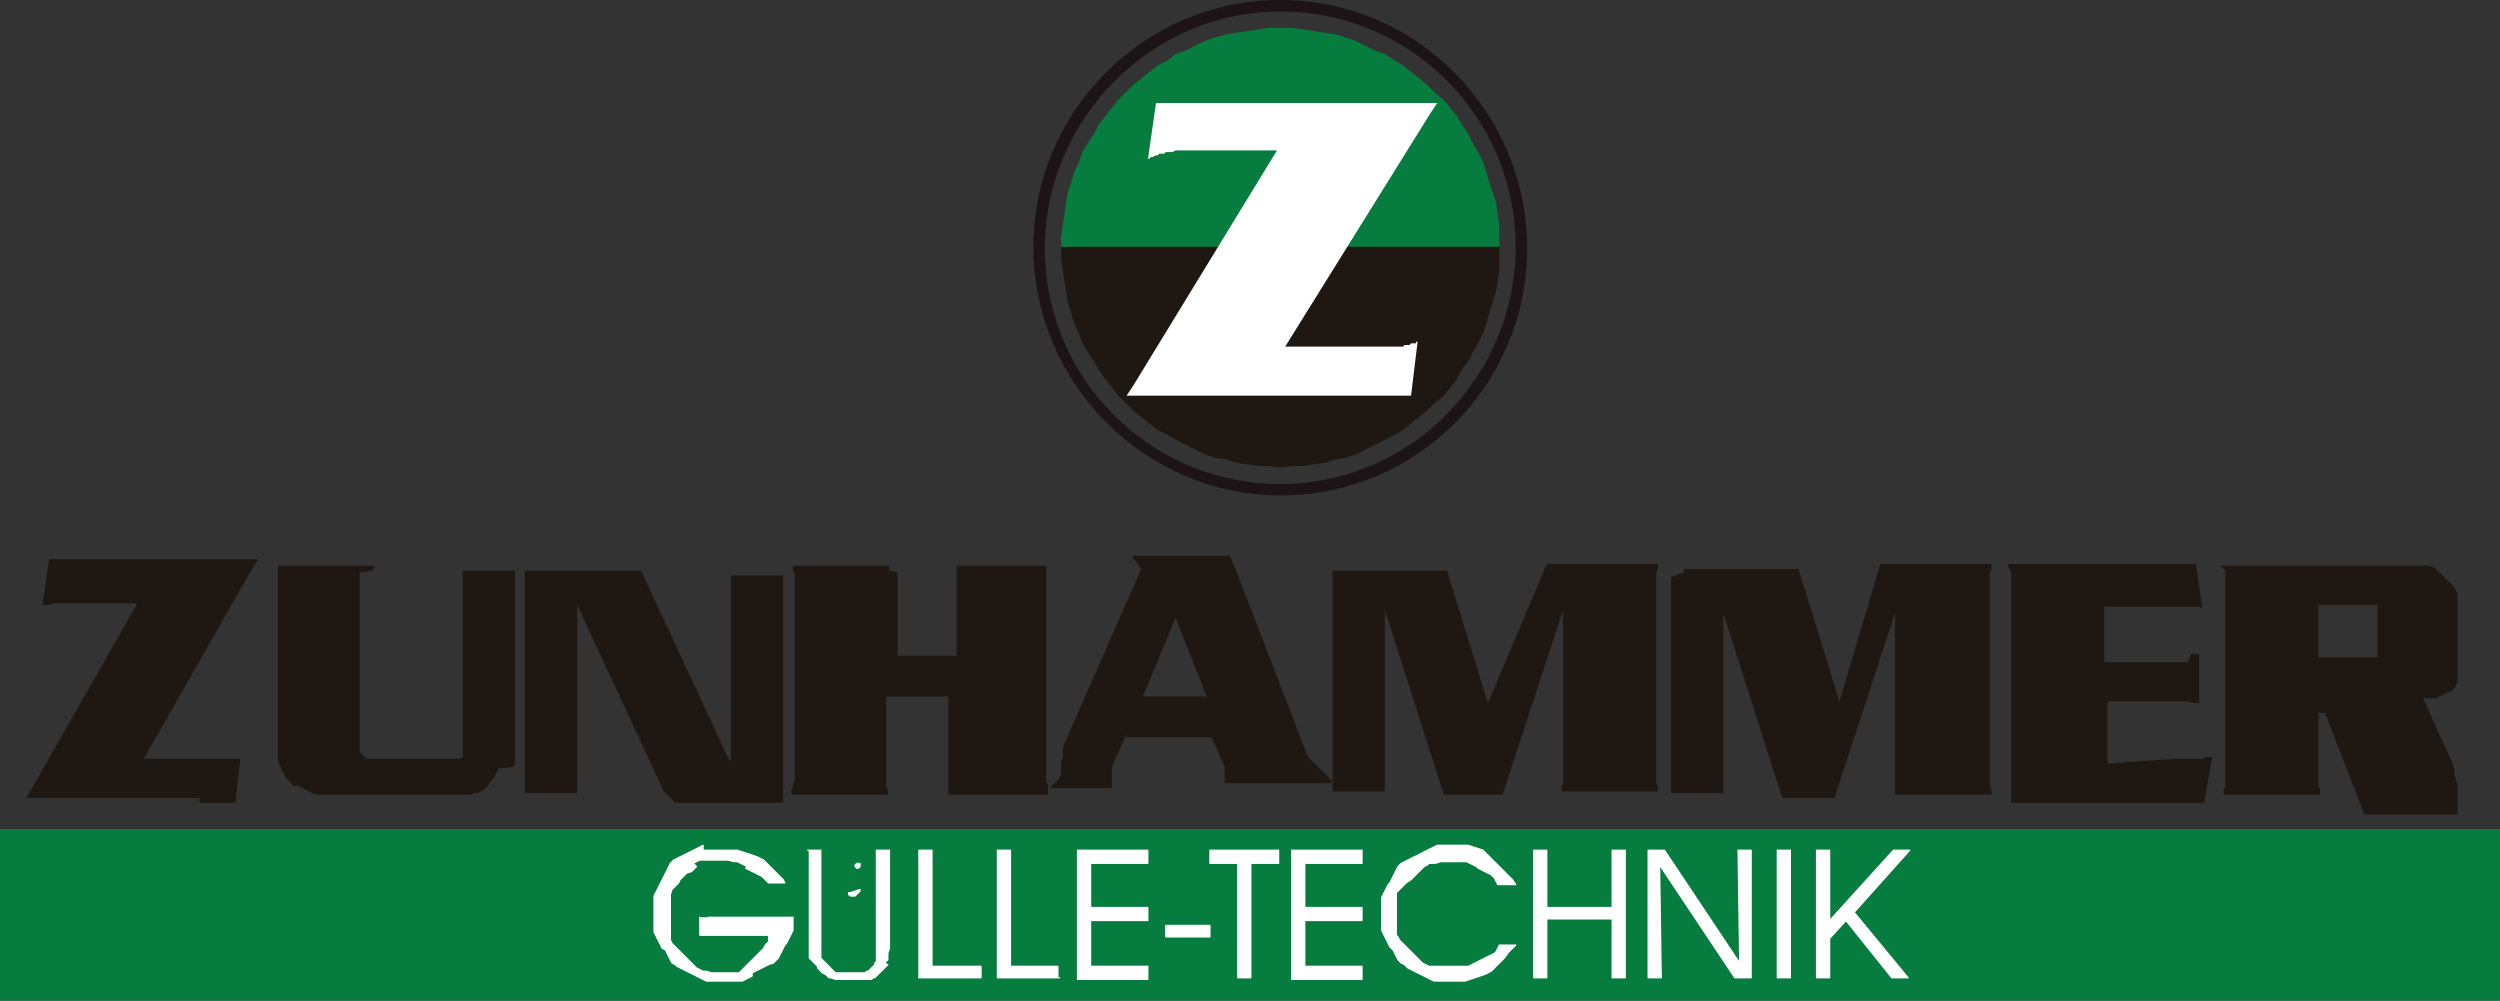 <?xml version="1.0" encoding="utf-8"?>
<!-- Generator: Adobe Illustrator 28.3.0, SVG Export Plug-In . SVG Version: 6.00 Build 0)  -->
<svg version="1.1" id="Ebene_1" xmlns="http://www.w3.org/2000/svg" xmlns:xlink="http://www.w3.org/1999/xlink" x="0px" y="0px"
	 viewBox="0 0 152.9 61.2" style="enable-background:new 0 0 152.9 61.2;" xml:space="preserve">
<rect x="0" y="0" width="152.9" height="61.2" fill="#333333" stroke="none"/>
<style type="text/css">
	.st0{fill-rule:evenodd;clip-rule:evenodd;fill:#077C3F;}
	.st1{fill-rule:evenodd;clip-rule:evenodd;fill:#1F1812;}
	.st2{fill-rule:evenodd;clip-rule:evenodd;fill:#FFFFFF;}
	.st3{fill:#077C3F;}
	.st4{fill:none;stroke:#FFFFFF;stroke-width:7.600000e-02;stroke-linecap:round;stroke-linejoin:round;}
	.st5{fill:#1C1417;}
</style>
<polygon class="st0" points="78.3,15.1 64.9,15.1 64.9,14.5 65,13.8 65.1,13.1 65.2,12.4 65.3,11.8 65.5,11.2 65.7,10.5 66,9.9 
	66.2,9.3 66.5,8.8 66.9,8.2 67.2,7.6 67.6,7.1 68,6.6 68.4,6.1 68.8,5.7 69.3,5.2 69.8,4.8 70.3,4.4 70.8,4 71.4,3.7 71.9,3.3 
	72.5,3.1 73.1,2.8 73.7,2.5 74.3,2.3 75,2.1 75.6,2 76.3,1.9 77,1.8 77.6,1.7 78.3,1.7 79,1.7 79.7,1.8 80.4,1.9 81,2 81.7,2.1 
	82.3,2.3 82.9,2.5 83.5,2.8 84.1,3.1 84.7,3.3 85.3,3.7 85.8,4 86.3,4.4 86.8,4.8 87.3,5.2 87.8,5.7 88.3,6.1 88.7,6.6 89.1,7.1 
	89.4,7.6 89.8,8.2 90.1,8.8 90.4,9.3 90.7,9.9 90.9,10.5 91.1,11.2 91.3,11.8 91.5,12.4 91.6,13.1 91.7,13.8 91.7,14.5 91.7,15.1 
	"/>
<polygon class="st1" points="78.3,15.1 91.7,15.1 91.7,15.8 91.7,16.5 91.6,17.2 91.5,17.8 91.3,18.5 91.1,19.1 90.9,19.8 
	90.7,20.4 90.4,21 90.1,21.5 89.8,22.1 89.4,22.6 89.1,23.2 88.7,23.7 88.3,24.2 87.8,24.6 87.3,25.1 86.8,25.5 86.3,25.9 
	85.8,26.3 85.3,26.6 84.7,26.9 84.1,27.2 83.5,27.5 82.9,27.8 82.3,28 81.7,28.1 81,28.3 80.4,28.4 79.7,28.5 79,28.5 78.3,28.6 
	77.6,28.5 77,28.5 76.3,28.4 75.6,28.3 75,28.1 74.3,28 73.7,27.8 73.1,27.5 72.5,27.2 71.9,26.9 71.4,26.6 70.8,26.3 70.3,25.9 
	69.8,25.5 69.3,25.1 68.8,24.6 68.4,24.2 68,23.7 67.6,23.2 67.2,22.6 66.9,22.1 66.5,21.5 66.2,21 66,20.4 65.7,19.8 65.5,19.1 
	65.3,18.5 65.2,17.8 65.1,17.2 65,16.5 64.9,15.8 64.9,15.1 "/>
<polygon class="st2" points="83.3,24.2 68.9,24.2 69.3,23.6 78.1,9.2 78.1,9.2 72.5,9.2 72.3,9.2 72.1,9.2 71.9,9.2 71.7,9.3 
	71.6,9.3 71.4,9.3 71.3,9.3 71.2,9.4 71,9.4 70.9,9.4 70.8,9.5 70.7,9.5 70.5,9.6 70.4,9.6 70.3,9.7 70.3,9.7 70.3,9.7 70.3,9.7 
	70.3,9.7 70.3,9.7 70.3,9.7 70.2,9.7 70.2,9.7 70.2,9.7 70.2,9.7 70.2,9.8 70.2,9.8 70.2,9.8 70.2,9.8 70.7,6.3 87.9,6.3 87.5,6.9 
	78.6,21.2 78.6,21.2 84.5,21.2 84.7,21.2 84.9,21.2 85.1,21.2 85.2,21.2 85.4,21.2 85.5,21.2 85.6,21.2 85.7,21.2 85.8,21.2 
	85.9,21.1 86,21.1 86.1,21.1 86.2,21.1 86.3,21 86.3,21 86.3,21 86.4,21 86.4,21 86.4,21 86.4,21 86.5,21 86.5,21 86.5,21 86.6,21 
	86.6,20.9 86.6,20.9 86.6,20.9 86.7,20.9 86.7,20.9 86.7,20.9 86.3,24.2 "/>
<rect y="50.7" class="st3" width="152.9" height="10.6"/>
<path class="st2" d="M52.6,52.8L52.6,52.8l0,0.1l0,0l0,0.1l0,0l0,0l0,0l0,0l0,0l0,0l-0.1,0.1l0,0l0,0l0,0h-0.1l0,0l0,0l0,0l0,0
	l-0.1-0.1l0,0l0,0l0,0l0,0l0,0l0,0l0,0v-0.1l0,0l0,0l0,0l0,0l0,0l0,0l0.1-0.1l0,0l0,0l0,0l0,0l0,0l0,0h0.1l0,0l0,0l0,0l0,0l0,0
	l0.1,0.1l0,0l0,0l0,0l0,0l0,0L52.6,52.8L52.6,52.8L52.6,52.8L52.6,52.8z M52.6,54.4L52.6,54.4l0,0.1l0,0l0,0l0,0l0,0l0,0l-0.1,0.1
	l-0.1,0.1l-0.1,0.1l0,0l0,0l0,0H52l0,0l0,0l0,0l0,0l0,0l0,0l-0.1-0.1l0,0l0,0l0,0l0,0l0,0v-0.1l0,0l0,0l0,0l0,0l0,0l0,0l0,0l0,0l0,0
	l0,0l0,0l0,0l0,0l0,0h0.1l0,0l0,0l0,0l0,0l0,0l0,0l0,0l0,0l0,0l0,0l0,0L52.6,54.4L52.6,54.4L52.6,54.4L52.6,54.4z M49.4,52h0.8v5.2
	l0,0.1v0.1l0,0.1l0,0.1l0,0.1l0,0.1l0,0.1l0,0.1l0,0.1l0,0.1l0,0.1l0,0.1l0,0.1l0,0.1l0.1,0.1l0.1,0.1l0.1,0.1l0.1,0.1l0.1,0.1
	l0.1,0.1l0.1,0.1l0.1,0.1l0.1,0.1l0.1,0l0.1,0l0.1,0l0.1,0l0.1,0l0.1,0h0.3l0.1,0l0.1,0l0.1,0l0.1,0l0.1,0l0.1,0l0.1,0l0.1,0l0.1,0
	l0.1-0.1l0.1,0l0.1-0.1l0.1-0.1l0.1-0.1l0.1-0.1l0-0.1l0.1-0.1l0-0.1l0-0.1l0-0.1l0-0.1l0-0.1l0-0.1l0-0.2l0-0.3l0-0.3l0-0.3V52h0.8
	v5l0,0.2v0.2l0,0.2l0,0.2l0,0.2l-0.1,0.3l0,0.1l0,0.1l0,0.1l0,0.1l-0.1,0.1l-0.1,0.1L54.3,59l-0.1,0.1l-0.1,0.1L54,59.3l-0.1,0.1
	l-0.1,0.1l-0.1,0.1l-0.1,0.1l-0.1,0.1l-0.1,0l-0.1,0.1l-0.1,0l-0.1,0l-0.1,0l-0.1,0l-0.2,0l-0.1,0l-0.2,0H52l-0.2,0l-0.2,0l-0.2,0
	l-0.2,0l-0.1,0l-0.3-0.1l-0.1,0l-0.1-0.1l-0.1-0.1l-0.2-0.1l-0.1-0.1l-0.1-0.1l-0.1-0.1L50,59.1L49.9,59l-0.1-0.1l-0.1-0.1l-0.1-0.1
	l-0.1-0.1l0-0.1l0-0.1l0-0.1l0-0.2l0-0.2l0-0.2l0-0.2l0-0.2v-0.2l0-0.2V52L49.4,52z M43.3,56.1h5.2l0,0.2l0,0.2l0,0.2l0,0.2
	l-0.1,0.2l-0.1,0.2l-0.1,0.2l-0.1,0.2L48,57.8L47.9,58l-0.1,0.2l-0.1,0.2l-0.1,0.2l-0.1,0.1l-0.1,0.1l-0.1,0.1L47,59l-0.2,0.1
	l-0.2,0.1l-0.2,0.1l-0.2,0.1l-0.2,0.1L46,59.7l-0.2,0.1l-0.2,0.1l-0.2,0.1l-0.2,0l-0.2,0l-0.2,0l-0.2,0l-0.2,0l-0.2,0l-0.2,0l-0.2,0
	l-0.2,0l-0.2,0l-0.2,0l-0.2-0.1l-0.2-0.1l-0.2-0.1l-0.2-0.1l-0.2-0.1L42,59.4l-0.2-0.1l-0.2-0.1l-0.2-0.1L41.3,59l-0.2-0.1L41,58.7
	l-0.1-0.2l-0.1-0.2l-0.1-0.2L40.5,58l-0.1-0.2l-0.1-0.2l-0.1-0.2l-0.1-0.2l-0.1-0.2l0-0.2l0-0.2l0-0.2l0-0.2l0-0.2l0-0.2l0-0.2
	l0-0.2l0-0.2l0-0.2l0-0.2l0.1-0.2l0.1-0.2l0.1-0.2l0.1-0.2l0.1-0.2l0.1-0.2l0.1-0.2l0.1-0.2l0.1-0.2l0.1-0.2l0.2-0.2l0.2-0.1
	l0.2-0.1l0.2-0.1l0.2-0.1l0.2-0.1l0.2-0.1l0.2-0.1l0.2-0.1l0.2-0.1L43,52l0.2,0l0.2,0l0.2,0l0.2,0l0.2,0h0.2l0.3,0l0.3,0l0.3,0
	l0.3,0.1l0.3,0.1l0.3,0.1l0.3,0.1l0.2,0.1l0.2,0.1l0.2,0.2l0.2,0.2l0.2,0.2l0.2,0.2l0.2,0.2l0.2,0.2L48,54h-1l-0.2-0.2l-0.2-0.2
	l-0.2-0.1l-0.2-0.1l-0.2-0.1l-0.2-0.1l-0.2-0.1L45.7,53l-0.2-0.1l-0.2-0.1l-0.2-0.1l-0.2,0l-0.4-0.1l-0.2,0H44l-0.2,0l-0.2,0l-0.2,0
	l-0.2,0l-0.2,0l-0.2,0l-0.2,0.1l-0.2,0.1L42.6,53l-0.1,0.1l-0.1,0.1l-0.1,0.1L42,53.4l-0.1,0.1l-0.1,0.1l-0.1,0.1l-0.1,0.1L41.5,54
	l-0.1,0.1l-0.1,0.1l-0.1,0.1l-0.1,0.1L41,54.7L41,54.8l0,0.1l0,0.2l0,0.2l0,0.2l0,0.2l0,0.2l0,0.2l0,0.2l0,0.2l0,0.2l0,0.2l0,0.2
	l0,0.2l0,0.2l0.1,0.2l0.1,0.1l0.1,0.1l0.1,0.1l0.1,0.1l0.1,0.1l0.1,0.1l0.1,0.1l0.1,0.1l0.1,0.1l0.1,0.1l0.1,0.1l0.1,0.1l0.1,0.1
	l0.1,0.1l0.1,0.1l0.2,0.1l0.2,0.1l0.2,0l0.3,0.1l0.2,0l0.2,0l0.2,0h0.3l0.1,0l0.1,0l0.1,0l0.1,0l0.1,0l0.1,0l0.1,0l0.1,0l0.1-0.1
	l0.1-0.1l0.1-0.1l0.1-0.1l0.2-0.2l0.1-0.1l0.1-0.1l0.1-0.1l0.1-0.1l0.1-0.1l0.1-0.1l0.1-0.1l0.1-0.1l0.1-0.1l0.1-0.2l0.1-0.1
	l0.1-0.1l0-0.1l0-0.1l0-0.1l0-0.1h-4.2V56.1z M60,59.8h-3.8V52H57v7.1H60V59.8z M64.8,59.8h-3.8V52h0.8v7.1h2.9V59.8z M66.7,55.5
	h3.5v0.8h-3.5v2.8h3.5v0.8h-4.3V52h4.3v0.8h-3.5V55.5z M74,57.3h-2.7v-0.7H74V57.3z M76.5,59.8h-0.8v-7H74V52h4.2v0.8h-1.7V59.8z
	 M79.8,55.5h3.5v0.8h-3.5v2.8h3.5v0.8H79V52h4.3v0.8h-3.5V55.5z M91.6,54.1l-0.1-0.2l-0.1-0.2l-0.2-0.2L91,53.4l-0.2-0.1l-0.2-0.1
	l-0.2-0.1L90.3,53l-0.2-0.1l-0.2-0.1l-0.2-0.1l-0.2,0l-0.2,0l-0.2,0l-0.2,0l-0.2,0l-0.2,0l-0.2,0l-0.2,0l-0.3,0.1l-0.2,0l-0.2,0
	l-0.1,0.1l-0.2,0.1L87.1,53L87,53.1l-0.1,0.1l-0.1,0.1l-0.1,0.1l-0.1,0.1l-0.1,0.1l-0.1,0.1l-0.1,0.1L86,54l-0.1,0.1l-0.1,0.1
	l-0.1,0.1l-0.1,0.1l-0.1,0.1l-0.1,0.1l0,0.2l0,0.1l0,0.2l0,0.2l0,0.2l0,0.2v0.3l0,0.2l0,0.2l0,0.2l0,0.2l0,0.2l0,0.2l0.1,0.1
	l0.1,0.2l0.1,0.1l0.1,0.1l0.1,0.1l0.1,0.1l0.1,0.1l0.1,0.1l0.1,0.1l0.1,0.1l0.1,0.1l0.1,0.1l0.1,0.1l0.1,0.1l0.1,0.1l0.1,0.1
	l0.2,0.1l0.2,0.1l0.2,0l0.2,0l0.2,0l0.2,0l0.2,0l0.2,0h0.4l0.2,0l0.2,0l0.2,0l0.2,0l0.2-0.1l0.2-0.1l0.2-0.1l0.2-0.1l0.2-0.1
	l0.2-0.1l0.2-0.1l0.2-0.1l0.1-0.1l0.1-0.2l0.1-0.2h1l-0.2,0.2l-0.2,0.2L92,58.6l-0.2,0.2L91.6,59l-0.2,0.2l-0.2,0.2l-0.2,0.1
	l-0.2,0.1l-0.3,0.1l-0.3,0.1l-0.3,0.1l-0.3,0.1l-0.3,0l-0.3,0l-0.3,0l-0.2,0l-0.2,0l-0.2,0l-0.2,0l-0.2,0l-0.2-0.1l-0.2-0.1
	l-0.2-0.1l-0.2-0.1l-0.2-0.1l-0.2-0.1l-0.2-0.1l-0.2-0.1L86,59.1L85.9,59l-0.2-0.1l-0.2-0.2l-0.1-0.2l-0.1-0.2l-0.1-0.2L85.1,58
	L85,57.9l-0.1-0.2l-0.1-0.2l-0.1-0.2l-0.1-0.2l-0.1-0.2l0-0.2l0-0.2l0-0.2l0-0.2v-0.2l0-0.2l0-0.2l0-0.2l0-0.2l0-0.2l0.1-0.2
	l0.1-0.2l0.1-0.2l0.1-0.2L85,54l0.1-0.2l0.1-0.2l0.1-0.2l0.1-0.2l0.1-0.2l0.2-0.2l0.2-0.1l0.2-0.1l0.2-0.1l0.2-0.1l0.2-0.1l0.2-0.1
	l0.2-0.1l0.2-0.1l0.2-0.1l0.2-0.1l0.2-0.1l0.2,0l0.2,0l0.2,0l0.2,0h0.2l0.3,0l0.3,0l0.3,0l0.3,0.1l0.3,0.1l0.3,0.1l0.1,0.1l0.1,0.1
	l0.1,0.1l0.1,0.1l0.1,0.1l0.1,0.1l0.1,0.1l0.1,0.1l0.1,0.1l0.1,0.1l0.1,0.1l0.1,0.1l0.1,0.1l0.1,0.1l0.1,0.1l0.1,0.1l0.2,0.2
	l0.2,0.3H91.6z M94.6,59.8h-0.8V52h0.8v3.5h4V52h0.8v7.8h-0.8v-3.6h-4V59.8z M106.4,58.9l-0.1-6.9h0.8v7.8h-1l-4.6-6.9l0.1,6.9h-0.8
	V52h1L106.4,58.9z M109.5,59.8h-0.8V52h0.8V59.8z M111.9,57.4v2.4h-0.8V52h0.8v4.3l3.9-4.3h1l-3.4,3.8l3.3,4h-1l-2.8-3.5L111.9,57.4
	z"/>
<path class="st4" d="M52.6,52.8L52.6,52.8l0,0.1l0,0l0,0.1l0,0l0,0l0,0l0,0l0,0l0,0l-0.1,0.1l0,0l0,0l0,0h-0.1l0,0l0,0l0,0l0,0
	l-0.1-0.1l0,0l0,0l0,0l0,0l0,0l0,0l0,0v-0.1l0,0l0,0l0,0l0,0l0,0l0,0l0.1-0.1l0,0l0,0l0,0l0,0l0,0l0,0h0.1l0,0l0,0l0,0l0,0l0,0
	l0.1,0.1l0,0l0,0l0,0l0,0l0,0L52.6,52.8L52.6,52.8L52.6,52.8L52.6,52.8 M52.6,54.4L52.6,54.4l0,0.1l0,0l0,0l0,0l0,0l0,0l-0.1,0.1
	l-0.1,0.1l-0.1,0.1l0,0l0,0l0,0H52l0,0l0,0l0,0l0,0l0,0l0,0l-0.1-0.1l0,0l0,0l0,0l0,0l0,0v-0.1l0,0l0,0l0,0l0,0l0,0l0,0l0,0l0,0l0,0
	l0,0l0,0l0,0l0,0l0,0h0.1l0,0l0,0l0,0l0,0l0,0l0,0l0,0l0,0l0,0l0,0l0,0L52.6,54.4L52.6,54.4L52.6,54.4L52.6,54.4 M49.4,52h0.8v5.2
	l0,0.1v0.1l0,0.1l0,0.1l0,0.1l0,0.1l0,0.1l0,0.1l0,0.1l0,0.1l0,0.1l0,0.1l0,0.1l0,0.1l0.1,0.1l0.1,0.1l0.1,0.1l0.1,0.1l0.1,0.1
	l0.1,0.1l0.1,0.1l0.1,0.1l0.1,0.1l0.1,0l0.1,0l0.1,0l0.1,0l0.1,0l0.1,0h0.3l0.1,0l0.1,0l0.1,0l0.1,0l0.1,0l0.1,0l0.1,0l0.1,0l0.1,0
	l0.1-0.1l0.1,0l0.1-0.1l0.1-0.1l0.1-0.1l0.1-0.1l0-0.1l0.1-0.1l0-0.1l0-0.1l0-0.1l0-0.1l0-0.1l0-0.1l0-0.2l0-0.3l0-0.3l0-0.3V52h0.8
	v5l0,0.2v0.2l0,0.2l0,0.2l0,0.2l-0.1,0.3l0,0.1l0,0.1l0,0.1l0,0.1l-0.1,0.1l-0.1,0.1L54.3,59l-0.1,0.1l-0.1,0.1L54,59.3l-0.1,0.1
	l-0.1,0.1l-0.1,0.1l-0.1,0.1l-0.1,0.1l-0.1,0l-0.1,0.1l-0.1,0l-0.1,0l-0.1,0l-0.1,0l-0.2,0l-0.1,0l-0.2,0H52l-0.2,0l-0.2,0l-0.2,0
	l-0.2,0l-0.1,0l-0.3-0.1l-0.1,0l-0.1-0.1l-0.1-0.1l-0.2-0.1l-0.1-0.1l-0.1-0.1l-0.1-0.1L50,59.1L49.9,59l-0.1-0.1l-0.1-0.1l-0.1-0.1
	l-0.1-0.1l0-0.1l0-0.1l0-0.1l0-0.2l0-0.2l0-0.2l0-0.2l0-0.2v-0.2l0-0.2V52 M43.3,56.1h5.2l0,0.2l0,0.2l0,0.2l0,0.2l-0.1,0.2
	l-0.1,0.2l-0.1,0.2l-0.1,0.2L48,57.8L47.9,58l-0.1,0.2l-0.1,0.2l-0.1,0.2l-0.1,0.1l-0.1,0.1l-0.1,0.1L47,59l-0.2,0.1l-0.2,0.1
	l-0.2,0.1l-0.2,0.1l-0.2,0.1L46,59.7l-0.2,0.1l-0.2,0.1l-0.2,0.1l-0.2,0l-0.2,0l-0.2,0l-0.2,0l-0.2,0l-0.2,0l-0.2,0l-0.2,0l-0.2,0
	l-0.2,0l-0.2,0l-0.2-0.1l-0.2-0.1l-0.2-0.1l-0.2-0.1l-0.2-0.1L42,59.4l-0.2-0.1l-0.2-0.1l-0.2-0.1L41.3,59l-0.2-0.1L41,58.7
	l-0.1-0.2l-0.1-0.2l-0.1-0.2L40.5,58l-0.1-0.2l-0.1-0.2l-0.1-0.2l-0.1-0.2l-0.1-0.2l0-0.2l0-0.2l0-0.2l0-0.2l0-0.2l0-0.2l0-0.2
	l0-0.2l0-0.2l0-0.2l0-0.2l0.1-0.2l0.1-0.2l0.1-0.2l0.1-0.2l0.1-0.2l0.1-0.2l0.1-0.2l0.1-0.2l0.1-0.2l0.1-0.2l0.2-0.2l0.2-0.1
	l0.2-0.1l0.2-0.1l0.2-0.1l0.2-0.1l0.2-0.1l0.2-0.1l0.2-0.1l0.2-0.1L43,52l0.2,0l0.2,0l0.2,0l0.2,0l0.2,0h0.2l0.3,0l0.3,0l0.3,0
	l0.3,0.1l0.3,0.1l0.3,0.1l0.3,0.1l0.2,0.1l0.2,0.1l0.2,0.2l0.2,0.2l0.2,0.2l0.2,0.2l0.2,0.2l0.2,0.2L48,54h-1l-0.2-0.2l-0.2-0.2
	l-0.2-0.1l-0.2-0.1l-0.2-0.1l-0.2-0.1l-0.2-0.1L45.7,53l-0.2-0.1l-0.2-0.1l-0.2-0.1l-0.2,0l-0.4-0.1l-0.2,0H44l-0.2,0l-0.2,0l-0.2,0
	l-0.2,0l-0.2,0l-0.2,0l-0.2,0.1l-0.2,0.1L42.6,53l-0.1,0.1l-0.1,0.1l-0.1,0.1L42,53.4l-0.1,0.1l-0.1,0.1l-0.1,0.1l-0.1,0.1L41.5,54
	l-0.1,0.1l-0.1,0.1l-0.1,0.1l-0.1,0.1L41,54.7L41,54.8l0,0.1l0,0.2l0,0.2l0,0.2l0,0.2l0,0.2l0,0.2l0,0.2l0,0.2l0,0.2l0,0.2l0,0.2
	l0,0.2l0,0.2l0.1,0.2l0.1,0.1l0.1,0.1l0.1,0.1l0.1,0.1l0.1,0.1l0.1,0.1l0.1,0.1l0.1,0.1l0.1,0.1l0.1,0.1l0.1,0.1l0.1,0.1l0.1,0.1
	l0.1,0.1l0.1,0.1l0.2,0.1l0.2,0.1l0.2,0l0.3,0.1l0.2,0l0.2,0l0.2,0h0.3l0.1,0l0.1,0l0.1,0l0.1,0l0.1,0l0.1,0l0.1,0l0.1,0l0.1-0.1
	l0.1-0.1l0.1-0.1l0.1-0.1l0.2-0.2l0.1-0.1l0.1-0.1l0.1-0.1l0.1-0.1l0.1-0.1l0.1-0.1l0.1-0.1l0.1-0.1l0.1-0.1l0.1-0.2l0.1-0.1
	l0.1-0.1l0-0.1l0-0.1l0-0.1l0-0.1h-4.2V56.1 M60,59.8h-3.8V52H57v7.1H60V59.8 M64.8,59.8h-3.8V52h0.8v7.1h2.9V59.8 M66.7,55.5h3.5
	v0.8h-3.5v2.8h3.5v0.8h-4.3V52h4.3v0.8h-3.5V55.5 M71.3,56.6H74v0.7h-2.7V56.6z M76.5,59.8h-0.8v-7H74V52h4.2v0.8h-1.7V59.8
	 M79.8,55.5h3.5v0.8h-3.5v2.8h3.5v0.8H79V52h4.3v0.8h-3.5V55.5 M91.6,54.1l-0.1-0.2l-0.1-0.2l-0.2-0.2L91,53.4l-0.2-0.1l-0.2-0.1
	l-0.2-0.1L90.3,53l-0.2-0.1l-0.2-0.1l-0.2-0.1l-0.2,0l-0.2,0l-0.2,0l-0.2,0l-0.2,0l-0.2,0l-0.2,0l-0.2,0l-0.3,0.1l-0.2,0l-0.2,0
	l-0.1,0.1l-0.2,0.1L87.1,53L87,53.1l-0.1,0.1l-0.1,0.1l-0.1,0.1l-0.1,0.1l-0.1,0.1l-0.1,0.1l-0.1,0.1L86,54l-0.1,0.1l-0.1,0.1
	l-0.1,0.1l-0.1,0.1l-0.1,0.1l-0.1,0.1l0,0.2l0,0.1l0,0.2l0,0.2l0,0.2l0,0.2v0.3l0,0.2l0,0.2l0,0.2l0,0.2l0,0.2l0,0.2l0.1,0.1
	l0.1,0.2l0.1,0.1l0.1,0.1l0.1,0.1l0.1,0.1l0.1,0.1l0.1,0.1l0.1,0.1l0.1,0.1l0.1,0.1l0.1,0.1l0.1,0.1l0.1,0.1l0.1,0.1l0.1,0.1
	l0.2,0.1l0.2,0.1l0.2,0l0.2,0l0.2,0l0.2,0l0.2,0l0.2,0h0.4l0.2,0l0.2,0l0.2,0l0.2,0l0.2-0.1l0.2-0.1l0.2-0.1l0.2-0.1l0.2-0.1
	l0.2-0.1l0.2-0.1l0.2-0.1l0.1-0.1l0.1-0.2l0.1-0.2h1l-0.2,0.2l-0.2,0.2L92,58.6l-0.2,0.2L91.6,59l-0.2,0.2l-0.2,0.2l-0.2,0.1
	l-0.2,0.1l-0.3,0.1l-0.3,0.1l-0.3,0.1l-0.3,0.1l-0.3,0l-0.3,0l-0.3,0l-0.2,0l-0.2,0l-0.2,0l-0.2,0l-0.2,0l-0.2-0.1l-0.2-0.1
	l-0.2-0.1l-0.2-0.1l-0.2-0.1l-0.2-0.1l-0.2-0.1l-0.2-0.1L86,59.1L85.9,59l-0.2-0.1l-0.2-0.2l-0.1-0.2l-0.1-0.2l-0.1-0.2L85.1,58
	L85,57.9l-0.1-0.2l-0.1-0.2l-0.1-0.2l-0.1-0.2l-0.1-0.2l0-0.2l0-0.2l0-0.2l0-0.2v-0.2l0-0.2l0-0.2l0-0.2l0-0.2l0-0.2l0.1-0.2
	l0.1-0.2l0.1-0.2l0.1-0.2L85,54l0.1-0.2l0.1-0.2l0.1-0.2l0.1-0.2l0.1-0.2l0.2-0.2l0.2-0.1l0.2-0.1l0.2-0.1l0.2-0.1l0.2-0.1l0.2-0.1
	l0.2-0.1l0.2-0.1l0.2-0.1l0.2-0.1l0.2-0.1l0.2,0l0.2,0l0.2,0l0.2,0h0.2l0.3,0l0.3,0l0.3,0l0.3,0.1l0.3,0.1l0.3,0.1l0.1,0.1l0.1,0.1
	l0.1,0.1l0.1,0.1l0.1,0.1l0.1,0.1l0.1,0.1l0.1,0.1l0.1,0.1l0.1,0.1l0.1,0.1l0.1,0.1l0.1,0.1l0.1,0.1l0.1,0.1l0.1,0.1l0.2,0.2
	l0.2,0.3H91.6 M94.6,59.8h-0.8V52h0.8v3.5h4V52h0.8v7.8h-0.8v-3.6h-4V59.8 M106.4,58.9l-0.1-6.9h0.8v7.8h-1l-4.6-6.9l0.1,6.9h-0.8
	V52h1L106.4,58.9 M108.7,52h0.8v7.8h-0.8V52z M111.9,57.4v2.4h-0.8V52h0.8v4.3l3.9-4.3h1l-3.4,3.8l3.3,4h-1l-2.8-3.5L111.9,57.4"/>
<path class="st1" d="M12.2,48.8H1.6l0.3-0.5l6.5-11.4l0,0h-4l-0.2,0H4.1l-0.1,0l-0.1,0l-0.1,0l-0.1,0l-0.1,0l-0.1,0l-0.1,0l-0.1,0
	L3,37L3,37l-0.1,0l-0.1,0l-0.1,0l-0.1,0v0h0v0h0l0,0h0l0,0h0l0,0h0l0,0h0l0,0h0l0.4-2.8h12.8L15.3,35L8.8,46.4l0,0h4.6l0.1,0h0.1
	l0.1,0l0.1,0h0.1l0.1,0l0.1,0l0.1,0l0.1,0l0.1,0l0.1,0l0.1,0l0.1,0l0,0l0,0h0l0,0h0l0,0l0,0l0,0l0,0l0,0l0,0l0,0l0,0l0,0l0,0
	l-0.3,2.7H12.2L12.2,48.8z M27.2,46.4h0.2l0.2,0l0.2,0l0.2,0l0.1,0l0.1,0l0,0l0,0l0,0l0,0l0.1-0.1l0-0.1l0-0.1l0-0.1l0-0.2l0-0.2
	l0-0.2v-8.8l0-0.2V36l0-0.1l0-0.1l0-0.2l0-0.1l0-0.1l0-0.1l0-0.1l0-0.1l0-0.1l0-0.1l0,0l0,0l0,0l0,0l0,0l0,0l0,0l0,0l0,0l0,0l0,0
	l0,0l0,0l0,0l0,0h3.2l0,0l0,0l0,0l0,0l0,0l0,0l0,0l0,0l0,0l0,0l0,0l0,0l0,0l0,0l0,0l0,0l0,0.1l0,0.1l0,0.1l0,0.1l0,0.1l0,0.1l0,0.1
	l0,0.1l0,0.1l0,0.1l0,0.1v0.2l0,0.2v8l0,0.3l0,0.3l0,0.3l0,0.3l0,0.3l0,0.2l0,0.2l0,0.2l0,0.2l-0.1,0.2L30.5,47l-0.1,0.2l-0.1,0.2
	l-0.1,0.2l-0.1,0.1l-0.1,0.1L29.9,48l-0.1,0.1l-0.1,0.1l-0.1,0.1l-0.2,0.1l-0.2,0.1L29,48.5l-0.2,0.1l-0.2,0l-0.2,0l-0.2,0l-0.2,0
	l-0.2,0l-0.5,0h-6.8l-0.2,0l-0.2,0l-0.2,0l-0.2,0l-0.2,0l-0.2,0l-0.2-0.1l-0.2-0.1l-0.2-0.1l-0.2-0.1l-0.2-0.1l-0.1-0.1L18,48.1
	l-0.1-0.1l-0.1-0.1l-0.1-0.1l-0.1-0.1l-0.1-0.1l-0.1-0.2l-0.1-0.2l-0.1-0.2l-0.1-0.2L17,46.5L17,46.3l0-0.2l0-0.2l0-0.2l0-0.2l0-0.2
	l0-0.3l0-0.3l0-0.3v-7.9l0-0.2l0-0.2l0-0.2l0-0.2l0-0.2l0-0.1l0-0.1l0-0.1l0-0.1l0-0.1l0-0.1l0-0.1l0-0.1l0-0.1v0l0,0l0,0h5.9l0,0v0
	l0,0v0l0,0.1l-0.1,0.2L22,35l0,0.1l0,0.1l0,0.1l0,0.1l0,0.2l0,0.2l0,0.2l0,0.2l0,0.2v8.8l0,0.2l0,0.1l0,0.1l0,0.1l0,0.1L22,46
	l0.1,0.1l0.1,0.1l0.1,0.1l0.1,0.1l0.1,0l0.1,0l0.1,0l0.2,0H27.2z M40.6,48.4l-5.3-11.4l0,0h0v9.9l0,0.2l0,0.2v0.2l0,0.1l0,0.1l0,0.1
	l0,0.1l0,0.1l0,0.1l0,0.1l0,0.1l0,0.1l0,0.1l0,0l0,0l0,0l0,0l0,0l0,0l0,0l0,0l0,0l0,0l0,0l0,0l0,0l0,0l0,0l0,0h-3.2l0,0l0,0l0,0l0,0
	l0,0l0,0l0,0l0,0l0,0l0,0l0,0l0,0l0,0l0,0l0,0l0,0l0-0.1l0-0.1l0-0.1l0-0.1l0-0.1l0-0.1l0-0.1l0-0.1l0-0.1l0-0.1l0-0.2V47l0-0.2
	v-0.4l0-0.2V37l0-0.2v-0.4l0-0.2V36l0-0.1l0-0.1l0-0.2l0-0.1l0-0.1l0-0.1l0-0.1l0-0.1l0-0.1l0-0.1l0,0l0,0l0,0l0,0l0,0l0,0l0,0l0,0
	l0,0l0,0l0,0l0,0l0,0l0,0l0,0l0,0h7.1l0.1,0.2l5.3,11.4l0,0h0.1v-9.4l0-0.2v-0.4l0-0.2l0-0.1l0-0.1l0-0.2l0-0.1l0-0.1l0-0.1l0-0.1
	l0-0.1l0-0.1l0-0.1l0,0l0,0l0,0l0,0l0,0l0,0l0,0l0,0l0,0l0,0l0,0l0,0l0,0l0,0l0,0l0,0h3.2l0,0l0,0l0,0l0,0l0,0l0,0l0,0l0,0l0,0l0,0
	l0,0l0,0l0,0l0,0l0,0l0,0l0,0.1l0,0.1l0,0.1l0,0.1l0,0.1l0,0.1l0,0.1l0,0.1l0,0.1v0.1l0,0.1l0,0.2v0.2l0,0.2v12.2h-6.6L40.6,48.4
	L40.6,48.4z M58.5,40.2v-3.3l0-0.2v-0.2l0-0.2l0-0.2l0-0.2l0-0.2l0-0.2l0-0.1l0-0.1l0-0.1l0-0.1l0-0.1l0-0.1l0-0.1l0-0.1l0-0.1v0
	l0,0v0h0H64h0v0h0v0l0,0.1l0,0.1l0,0.1l0,0.1l0,0.1l0,0.1l0,0.1l0,0.1l0,0.1l0,0.2l0,0.2l0,0.2l0,0.2l0,0.2l0,0.2v9.9l0,0.2l0,0.2
	l0,0.2l0,0.2l0,0.2l0,0.1l0,0.1l0.1,0.2l0,0.1l0,0.1l0,0.1l0,0.1l0,0.1l0,0.1v0l0,0H58l0,0v0l0,0v0l0-0.1l0-0.1l0-0.1l0-0.1l0-0.1
	l0-0.1l0-0.1l0-0.1l0-0.1l0-0.1l0-0.2l0-0.2l0-0.2l0-0.2v-0.2l0-0.2v-3.8h-3.8v4l0,0.2l0,0.2l0,0.2l0,0.2l0,0.2l0,0.1l0,0.1l0,0.1
	l0,0.1l0,0.1l0.1,0.2l0,0.1l0,0.1l0,0.1v0h0v0l0,0l0,0h-5.9l0,0l0,0v0l0,0l0-0.1l0-0.1l0-0.1l0.1-0.2l0-0.1l0.1-0.2l0-0.1l0-0.1
	l0-0.2l0-0.2l0-0.2l0-0.2l0-0.2v-9.9l0-0.2l0-0.2l0-0.2l0-0.2l0-0.2l0-0.2l0-0.1l0-0.1l0-0.1l0-0.1l-0.1-0.2l0-0.1l0-0.1l0-0.1h0v0
	h0v0h0h5.9h0v0h0v0l0,0l0,0.1l0,0.1l0,0.1L54.9,35l0,0.1l0,0.1l0,0.1l0,0.1l0,0.2l0,0.2l0,0.2l0,0.2l0,0.2l0,0.2v3.5H58.5z
	 M68.9,44.9l-0.9,2l0,0.1l0,0l0,0l0,0.1l0,0l0,0.1l0,0l0,0.1l0,0l0,0.1l0,0l0,0.1l0,0.1v0.1l0,0.1v0l0,0V48l0,0v0.1l0,0v0l0,0v0l0,0
	l0,0l0,0l0,0l0,0l0,0l0,0.1l0,0l0,0l0,0l0,0l0,0l0,0l0,0l0,0l0,0h-3.8l0.1-0.1l0.1-0.1l0.1-0.1l0.1-0.1l0.1-0.1l0.1-0.1l0-0.1
	l0.1-0.1l0-0.1l0-0.1l0-0.1l0-0.1l0-0.1l0-0.1l0-0.1l0-0.1l0,0l0,0l0,0l0,0l0,0l0,0l0,0l0,0l0,0l0-0.1l0,0l0,0l0,0l0,0l0,0l0,0l0,0
	l0,0l0,0l0.1-0.1l0,0l0-0.1l0,0l0,0l0-0.1l0-0.1l0-0.1l0-0.1l0-0.1l0-0.1l4.8-10.9l-0.6-0.8h6l0.4,0.9l4.4,11.4l0,0l0.1,0.1l0.1,0.1
	l0.1,0.1l0.1,0.1l0.1,0.1l0.1,0.1l0.1,0.1l0.1,0.1l0.1,0.1l0.1,0.1l0.2,0.2l0.1,0.1l0.1,0.1l0.1,0.1l0.1,0.1h-6.7l0-0.1l0-0.1l0-0.1
	l0,0l0,0l0,0l0,0l0,0l0,0l0,0l0,0l0,0l0,0l0,0v0l0,0v0l0,0v0l0,0v-0.4l0,0v-0.1l0,0v-0.1l0,0v0l0,0v0l0,0v0l0-0.1v0l0,0l0,0l0,0l0,0
	v0l0,0l0,0l0,0l0,0l0,0l0,0l-0.8-1.8H68.9z M73.8,42.6l-1.9-4.8l-2,4.8H73.8z M94.6,34.5h6.8l0,0v0l0,0.1l0,0.1l0,0.1l-0.1,0.2
	l0,0.1l0,0.1l0,0.1l0,0.1l0,0.2l0,0.2l0,0.2l0,0.2l0,0.2v0.2l0,0.2v9.4l0,0.2v0.2l0,0.2l0,0.2l0,0.2l0,0.2l0,0.1l0,0.1l0,0.1l0,0.1
	l0,0.1l0.1,0.2l0,0.1l0,0.1l0,0.1v0l0,0v0h0v0h-5.9v0h0v0l0,0v0l0-0.1l0-0.1l0-0.1l0.1-0.2l0-0.1l0-0.1l0-0.1l0-0.1l0-0.1l0-0.2
	l0-0.2l0-0.2v-0.2l0-0.2v-9.1h0l-3.7,11.3h-3.6l-3.6-11.3h0v9l0,0.2V47l0,0.2l0,0.2l0,0.2l0,0.1l0,0.1l0,0.1l0,0.1l0,0.1l0,0.1
	l0,0.1l0,0.1l0,0l0,0l0,0l0,0l0,0l0,0l0,0l0,0l0,0l0,0l0,0l0,0l0,0l0,0l0,0l0,0h-3.2l0,0l0,0l0,0l0,0l0,0l0,0l0,0l0,0l0,0l0,0l0,0
	l0,0l0,0l0,0l0,0l0,0l0-0.1l0-0.1l0-0.1l0-0.1l0-0.1l0-0.1l0-0.1l0-0.1l0-0.1v-0.1l0-0.2l0-0.2v-0.2l0-0.2V36.6l0-0.2v-0.2l0-0.2
	l0-0.1v-0.1l0-0.1l0-0.1l0-0.1l0-0.1l0-0.1l0-0.1l0-0.1l0-0.1l0-0.1l0,0l0,0l0,0l0,0l0,0l0,0l0,0l0,0l0,0l0,0l0,0l0,0l0,0l0,0l0,0
	l0,0h7l2.5,8.1h0L94.6,34.5z M115,34.5h6.8l0,0v0h0v0l0,0.1l0,0.1l0,0.1l-0.1,0.3l0,0.1l0,0.1l0,0.1l0,0.2l0,0.2l0,0.2l0,0.2l0,0.2
	v10.4l0,0.2l0,0.2l0,0.2l0,0.2l0,0.1l0,0.1l0,0.1l0,0.1l0.1,0.3l0,0.1l0,0.1l0,0.1v0l0,0v0h0v0h-5.9v0h0v0l0,0v0l0-0.1l0-0.1l0-0.1
	l0-0.1l0-0.1l0-0.1l0-0.1l0-0.1l0-0.1l0-0.1l0-0.2l0-0.2l0-0.2l0-0.2v-9.3h0l-3.7,11.3H109l-3.6-11.3h0v9.4l0,0.2v0.2l0,0.2l0,0.2
	l0,0.1l0,0.1l0,0.1l0,0.1l0,0.1l0,0.1l0,0.1l0,0.1l0,0l0,0l0,0l0,0l0,0l0,0l0,0l0,0l0,0l0,0l0,0l0,0l0,0l0,0l0,0l0,0h-3.2l0,0l0,0
	l0,0l0,0l0,0l0,0l0,0l0,0l0,0l0,0l0,0l0,0l0,0l0,0l0,0l0,0l0-0.1l0-0.1l0-0.1l0-0.1l0-0.1l0-0.1l0-0.1l0-0.1l0-0.2l0-0.2V47l0-0.2
	V36.4l0-0.2V36l0-0.1l0-0.1l0-0.2l0-0.1l0-0.1l0-0.1L103,35l0-0.1l0-0.1l0,0l0,0l0,0l0,0l0,0l0,0l0,0l0,0l0,0l0,0l0,0l0,0l0,0l0,0
	l0,0h7l2.5,8.1h0L115,34.5z M133.1,46.4h0.2l0.2,0h0.2l0.2,0l0.2,0l0.1,0l0.1,0l0.1,0l0.1,0l0.1,0l0.1,0l0.2-0.1l0.1,0l0.1,0l0.1,0
	h0.1l0,0h0l0,0h0l0,0h0l0,0h0l0,0l-0.5,2.8h-11.8v0h0v0h0v0l0-0.1l0-0.1l0-0.1l0-0.1l0-0.1l0-0.1l0-0.1l0-0.1l0-0.1l0-0.1l0-0.2
	l0-0.2l0-0.2l0-0.2V36.4l0-0.2l0-0.2l0-0.2l0-0.2l0-0.2l0-0.1l0-0.1l0-0.1l0-0.1l-0.1-0.2l-0.1-0.2l0-0.1v0l0,0v0l0,0h11.5l0.4,2.7
	h0l0,0h0l0,0h0l0,0h0l0,0h0l0,0h0l-0.2-0.1l-0.1,0l-0.1,0l-0.1,0l-0.1,0l-0.1,0l-0.1,0l-0.1,0l-0.1,0l-0.1,0l-0.2,0l-0.2,0l-0.2,0
	H133l-0.2,0h-4.1v3.4h4l0.2,0l0.2,0l0.2,0l0.1,0l0.1,0l0.1,0l0.1,0l0.1,0L134,40l0.1,0l0.1,0l0.1,0l0.1,0h0.1l0,0h0l0,0h0l0,0h0l0,0
	h0V43l0,0h0l0,0h0l0,0h0l0,0h0l0,0h0l-0.1,0l-0.1,0l-0.1,0l-0.1,0l-0.2-0.1l-0.1,0l-0.1,0l-0.1,0l-0.1,0l-0.1,0l-0.3,0l-0.2,0
	l-0.2,0h-3.8v3.8L133.1,46.4L133.1,46.4z M141.8,42.6v4l0,0.2l0,0.2l0,0.2l0,0.2l0,0.2l0,0.1l0,0.1l0,0.1l0,0.1l0,0.1l0.1,0.2l0,0.1
	l0,0.1l0,0.1v0h0v0l0,0l0,0h-5.9l0,0l0,0v0l0,0l0-0.1l0-0.1l0-0.1l0.1-0.2l0-0.1l0-0.1l0-0.1l0-0.1l0-0.1l0-0.2l0-0.2l0-0.2l0-0.2
	l0-0.2v-9.9l0-0.2l0-0.2l0-0.2l0-0.2l0-0.2l0-0.2l0-0.1l0-0.1l0-0.1l0-0.1l0-0.1l0-0.1l-0.1-0.1l-0.1-0.1l-0.1-0.1h0v0h0v0h0h11.2
	l0.2,0l0.2,0l0.2,0l0.2,0l0.2,0l0.2,0l0.2,0l0.2,0l0.2,0.1l0.1,0l0.1,0.1l0.1,0.1l0.1,0.1l0.1,0.1l0.1,0.1l0.1,0.1l0.1,0.1l0.1,0.1
	l0.1,0.1l0.1,0.1l0.1,0.1l0.1,0.1l0.1,0.2l0.1,0.2l0,0.2l0,0.2l0,0.2l0,0.2l0,0.2l0,0.2l0,0.2v2.6l0,0.2v0.2l0,0.2l0,0.2l0,0.2
	l0,0.1l0,0.1l0,0.1l0,0.1l0,0.1l-0.1,0.1l0,0.1l-0.1,0.1l-0.1,0.1l-0.1,0.1l-0.1,0l-0.2,0.1l-0.2,0.1l-0.2,0.1l-0.2,0.1l-0.2,0
	l-0.2,0l-0.2,0l-0.2,0l1.8,4l0,0.1l0.1,0.2l0,0.1l0,0.1l0,0.1l0,0.1l0.1,0.2l0,0.1l0,0.1l0.1,0.1l0,0.1l0,0.1l0,0.1l0,0.1l0,0.1
	l0,0.1l0,0.1l0,0.1l0,0.1l0,0.1l0,0.1l0,0.1l0,0.1l0,0.1l0,0.1l0,0.1l0,0.1l0,0.1l0,0.1h-5.7l-2.4-6.2H141.8z M141.8,40.2h3.1l0.1,0
	l0.1,0l0.1,0l0.1,0l0.1,0l0,0l0,0l0-0.1l0-0.1l0-0.1l0-0.1l0-0.1l0-0.1v-2l0-0.1l0-0.1l0-0.2l0-0.1l0-0.1l0,0l0,0l-0.1,0l-0.1,0
	l-0.1,0l-0.1,0l-0.1,0h-0.1l-0.1,0h-2.9V40.2z"/>
<g>
	<path class="st5" d="M78.3,0C70,0,63.2,6.8,63.2,15.1S70,30.3,78.3,30.3c8.4,0,15.1-6.8,15.1-15.1S86.7,0,78.3,0 M78.3,29.6
		c-8,0-14.4-6.5-14.4-14.4S70.4,0.7,78.3,0.7c8,0,14.4,6.5,14.4,14.4S86.3,29.6,78.3,29.6"/>
</g>
</svg>

